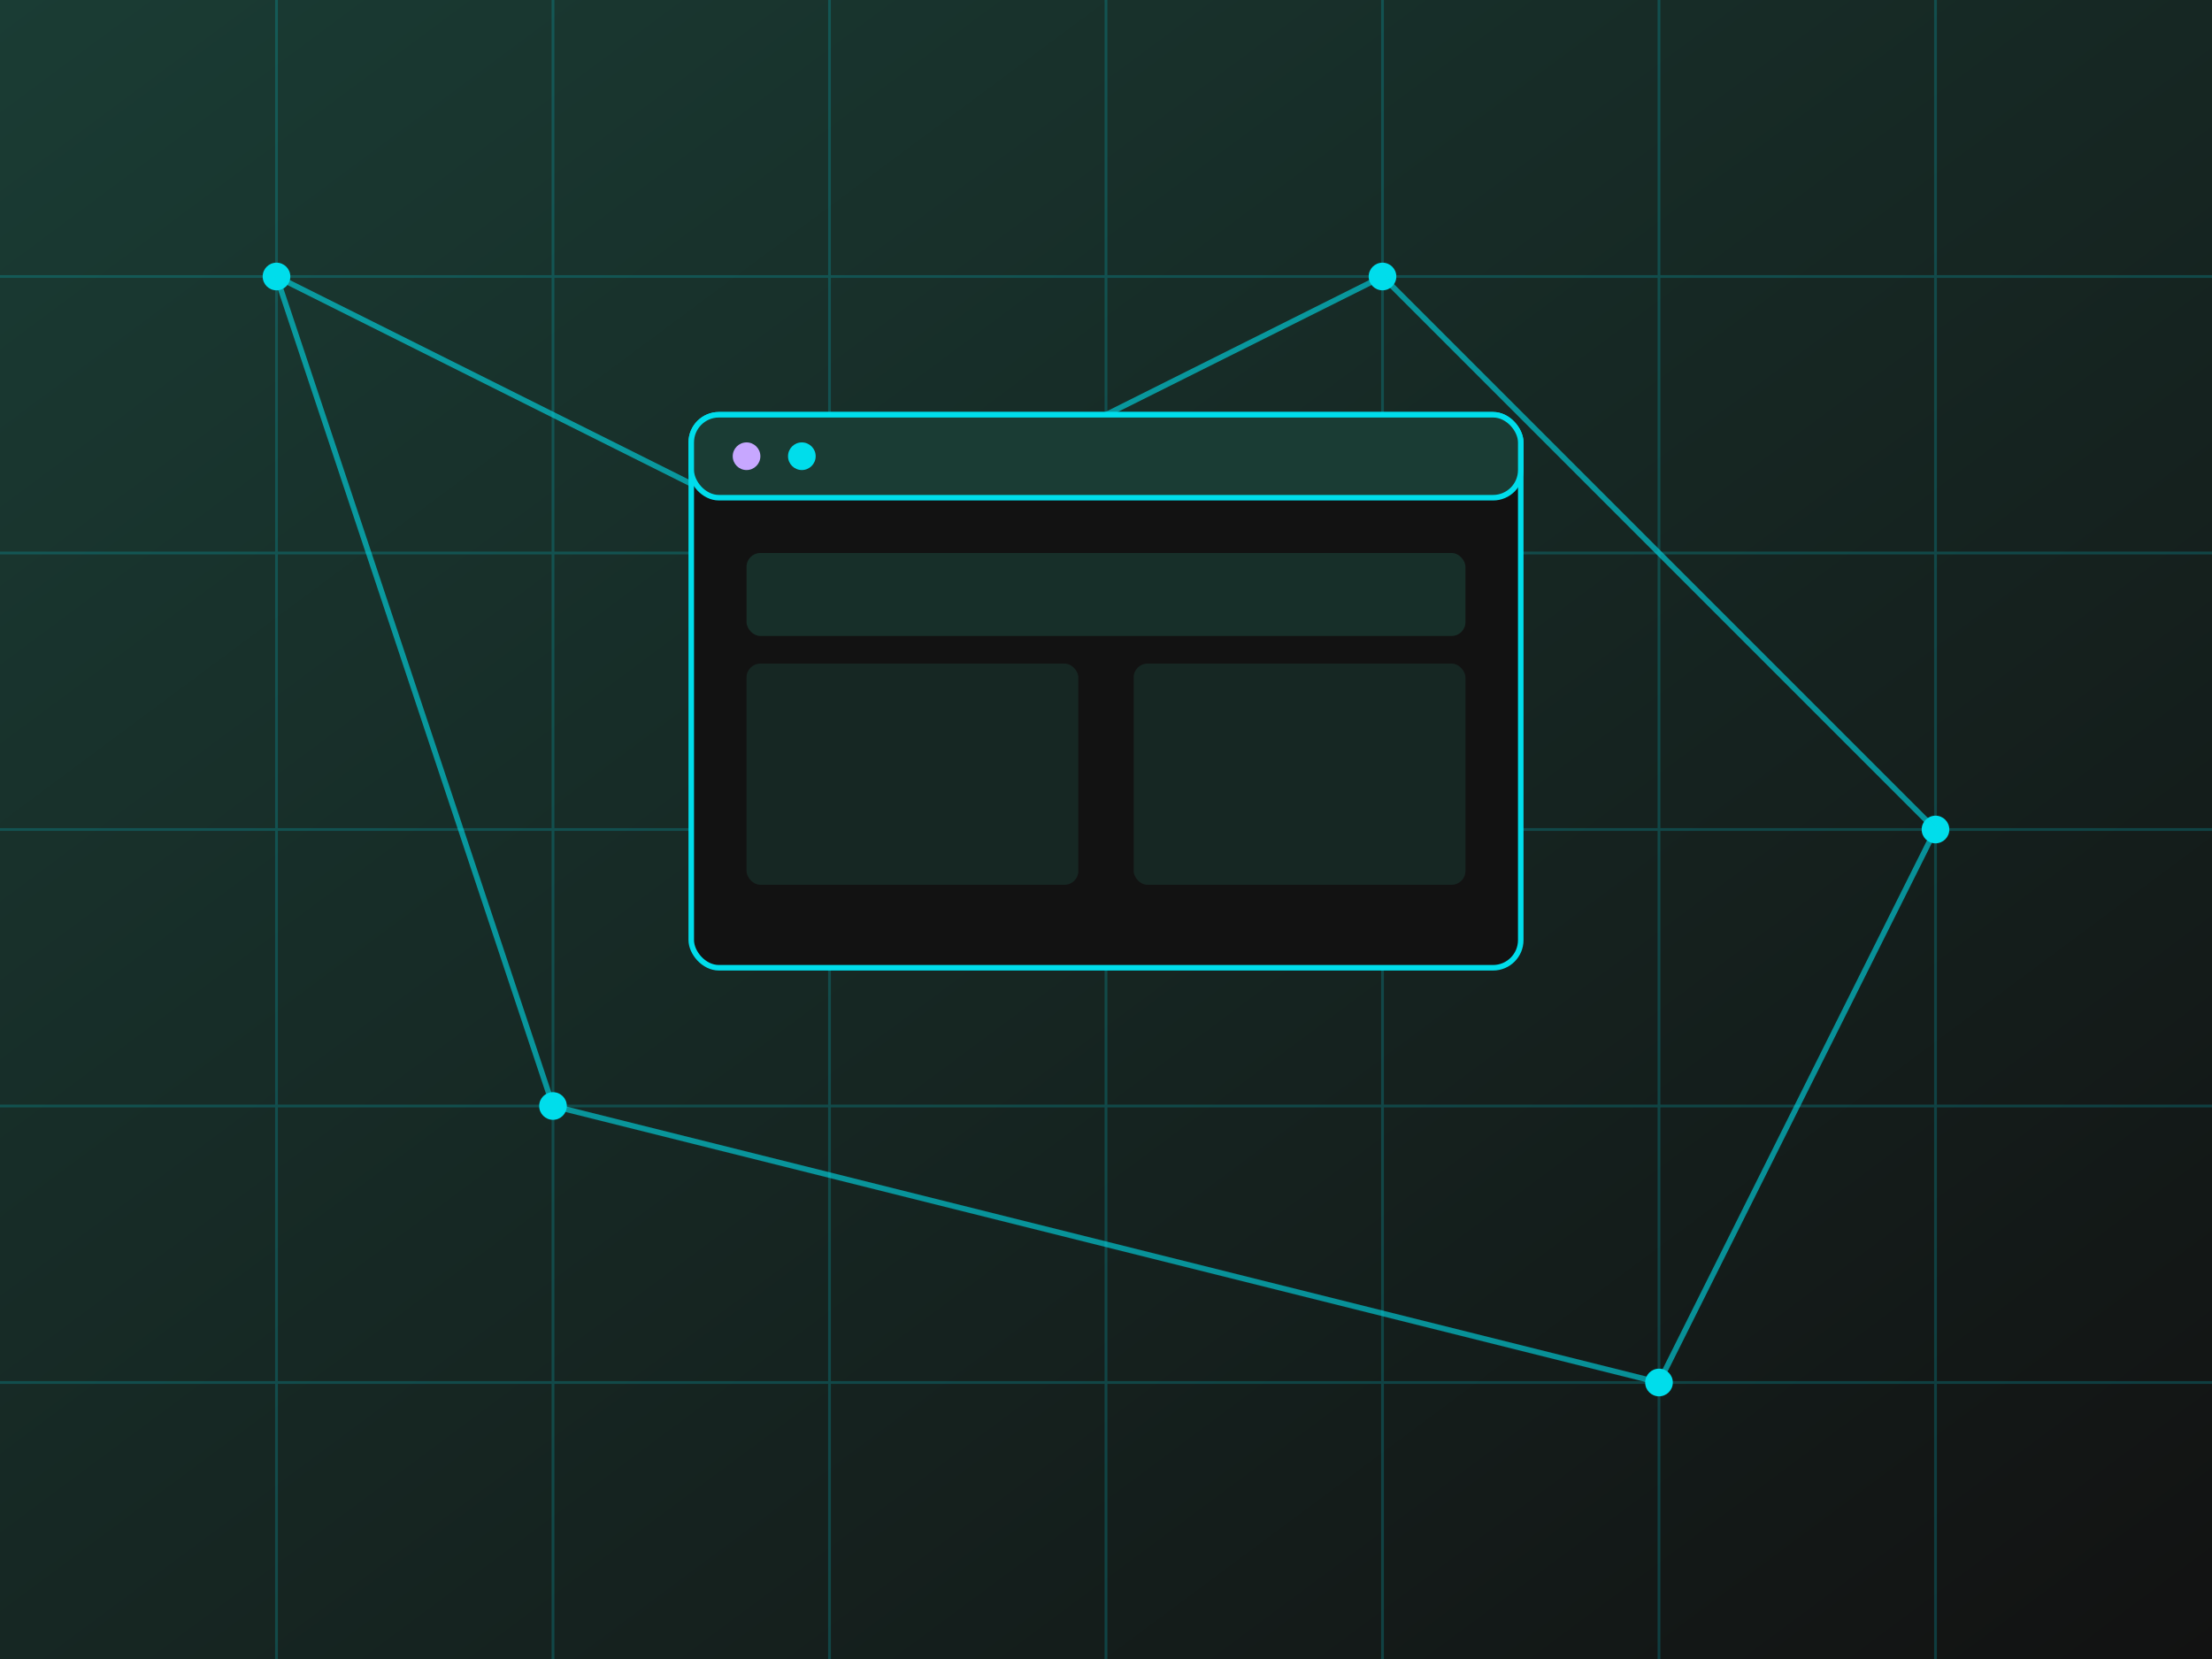 <svg xmlns="http://www.w3.org/2000/svg" viewBox="0 0 800 600" width="800" height="600">
  <!-- Background gradient -->
  <defs>
    <linearGradient id="bgGradient" x1="0%" y1="0%" x2="100%" y2="100%">
      <stop offset="0%" stop-color="#1A3C34" />
      <stop offset="100%" stop-color="#121212" />
    </linearGradient>
    <filter id="glow" x="-20%" y="-20%" width="140%" height="140%">
      <feGaussianBlur stdDeviation="8" result="blur" />
      <feComposite in="SourceGraphic" in2="blur" operator="over" />
    </filter>
  </defs>
  
  <!-- Main background -->
  <rect width="800" height="600" fill="url(#bgGradient)" />
  
  <!-- Circuit-like patterns -->
  <g stroke="#00DDEB" stroke-width="1" opacity="0.2">
    <path d="M0,100 L800,100" />
    <path d="M0,200 L800,200" />
    <path d="M0,300 L800,300" />
    <path d="M0,400 L800,400" />
    <path d="M0,500 L800,500" />
    <path d="M100,0 L100,600" />
    <path d="M200,0 L200,600" />
    <path d="M300,0 L300,600" />
    <path d="M400,0 L400,600" />
    <path d="M500,0 L500,600" />
    <path d="M600,0 L600,600" />
    <path d="M700,0 L700,600" />
  </g>
  
  <!-- Glowing nodes -->
  <g filter="url(#glow)">
    <circle cx="100" cy="100" r="5" fill="#00DDEB" />
    <circle cx="300" cy="200" r="5" fill="#00DDEB" />
    <circle cx="500" cy="100" r="5" fill="#00DDEB" />
    <circle cx="700" cy="300" r="5" fill="#00DDEB" />
    <circle cx="200" cy="400" r="5" fill="#00DDEB" />
    <circle cx="600" cy="500" r="5" fill="#00DDEB" />
    <circle cx="400" cy="300" r="8" fill="#C7A7FF" />
  </g>
  
  <!-- Connection lines -->
  <g stroke="#00DDEB" stroke-width="2" opacity="0.6">
    <path d="M100,100 L300,200" />
    <path d="M300,200 L500,100" />
    <path d="M500,100 L700,300" />
    <path d="M700,300 L600,500" />
    <path d="M600,500 L200,400" />
    <path d="M200,400 L100,100" />
  </g>
  
  <!-- Website frame -->
  <rect x="250" y="150" width="300" height="200" rx="10" fill="#121212" stroke="#00DDEB" stroke-width="2" />
  <rect x="250" y="150" width="300" height="30" rx="10" fill="#1A3C34" stroke="#00DDEB" stroke-width="2" />
  
  <!-- Website content mockup -->
  <rect x="270" y="200" width="260" height="30" rx="5" fill="#1A3C34" opacity="0.7" />
  <rect x="270" y="240" width="120" height="80" rx="5" fill="#1A3C34" opacity="0.5" />
  <rect x="410" y="240" width="120" height="80" rx="5" fill="#1A3C34" opacity="0.5" />
  
  <!-- Glowing elements -->
  <circle cx="270" cy="165" r="5" fill="#C7A7FF" filter="url(#glow)" />
  <circle cx="290" cy="165" r="5" fill="#00DDEB" filter="url(#glow)" />
</svg> 